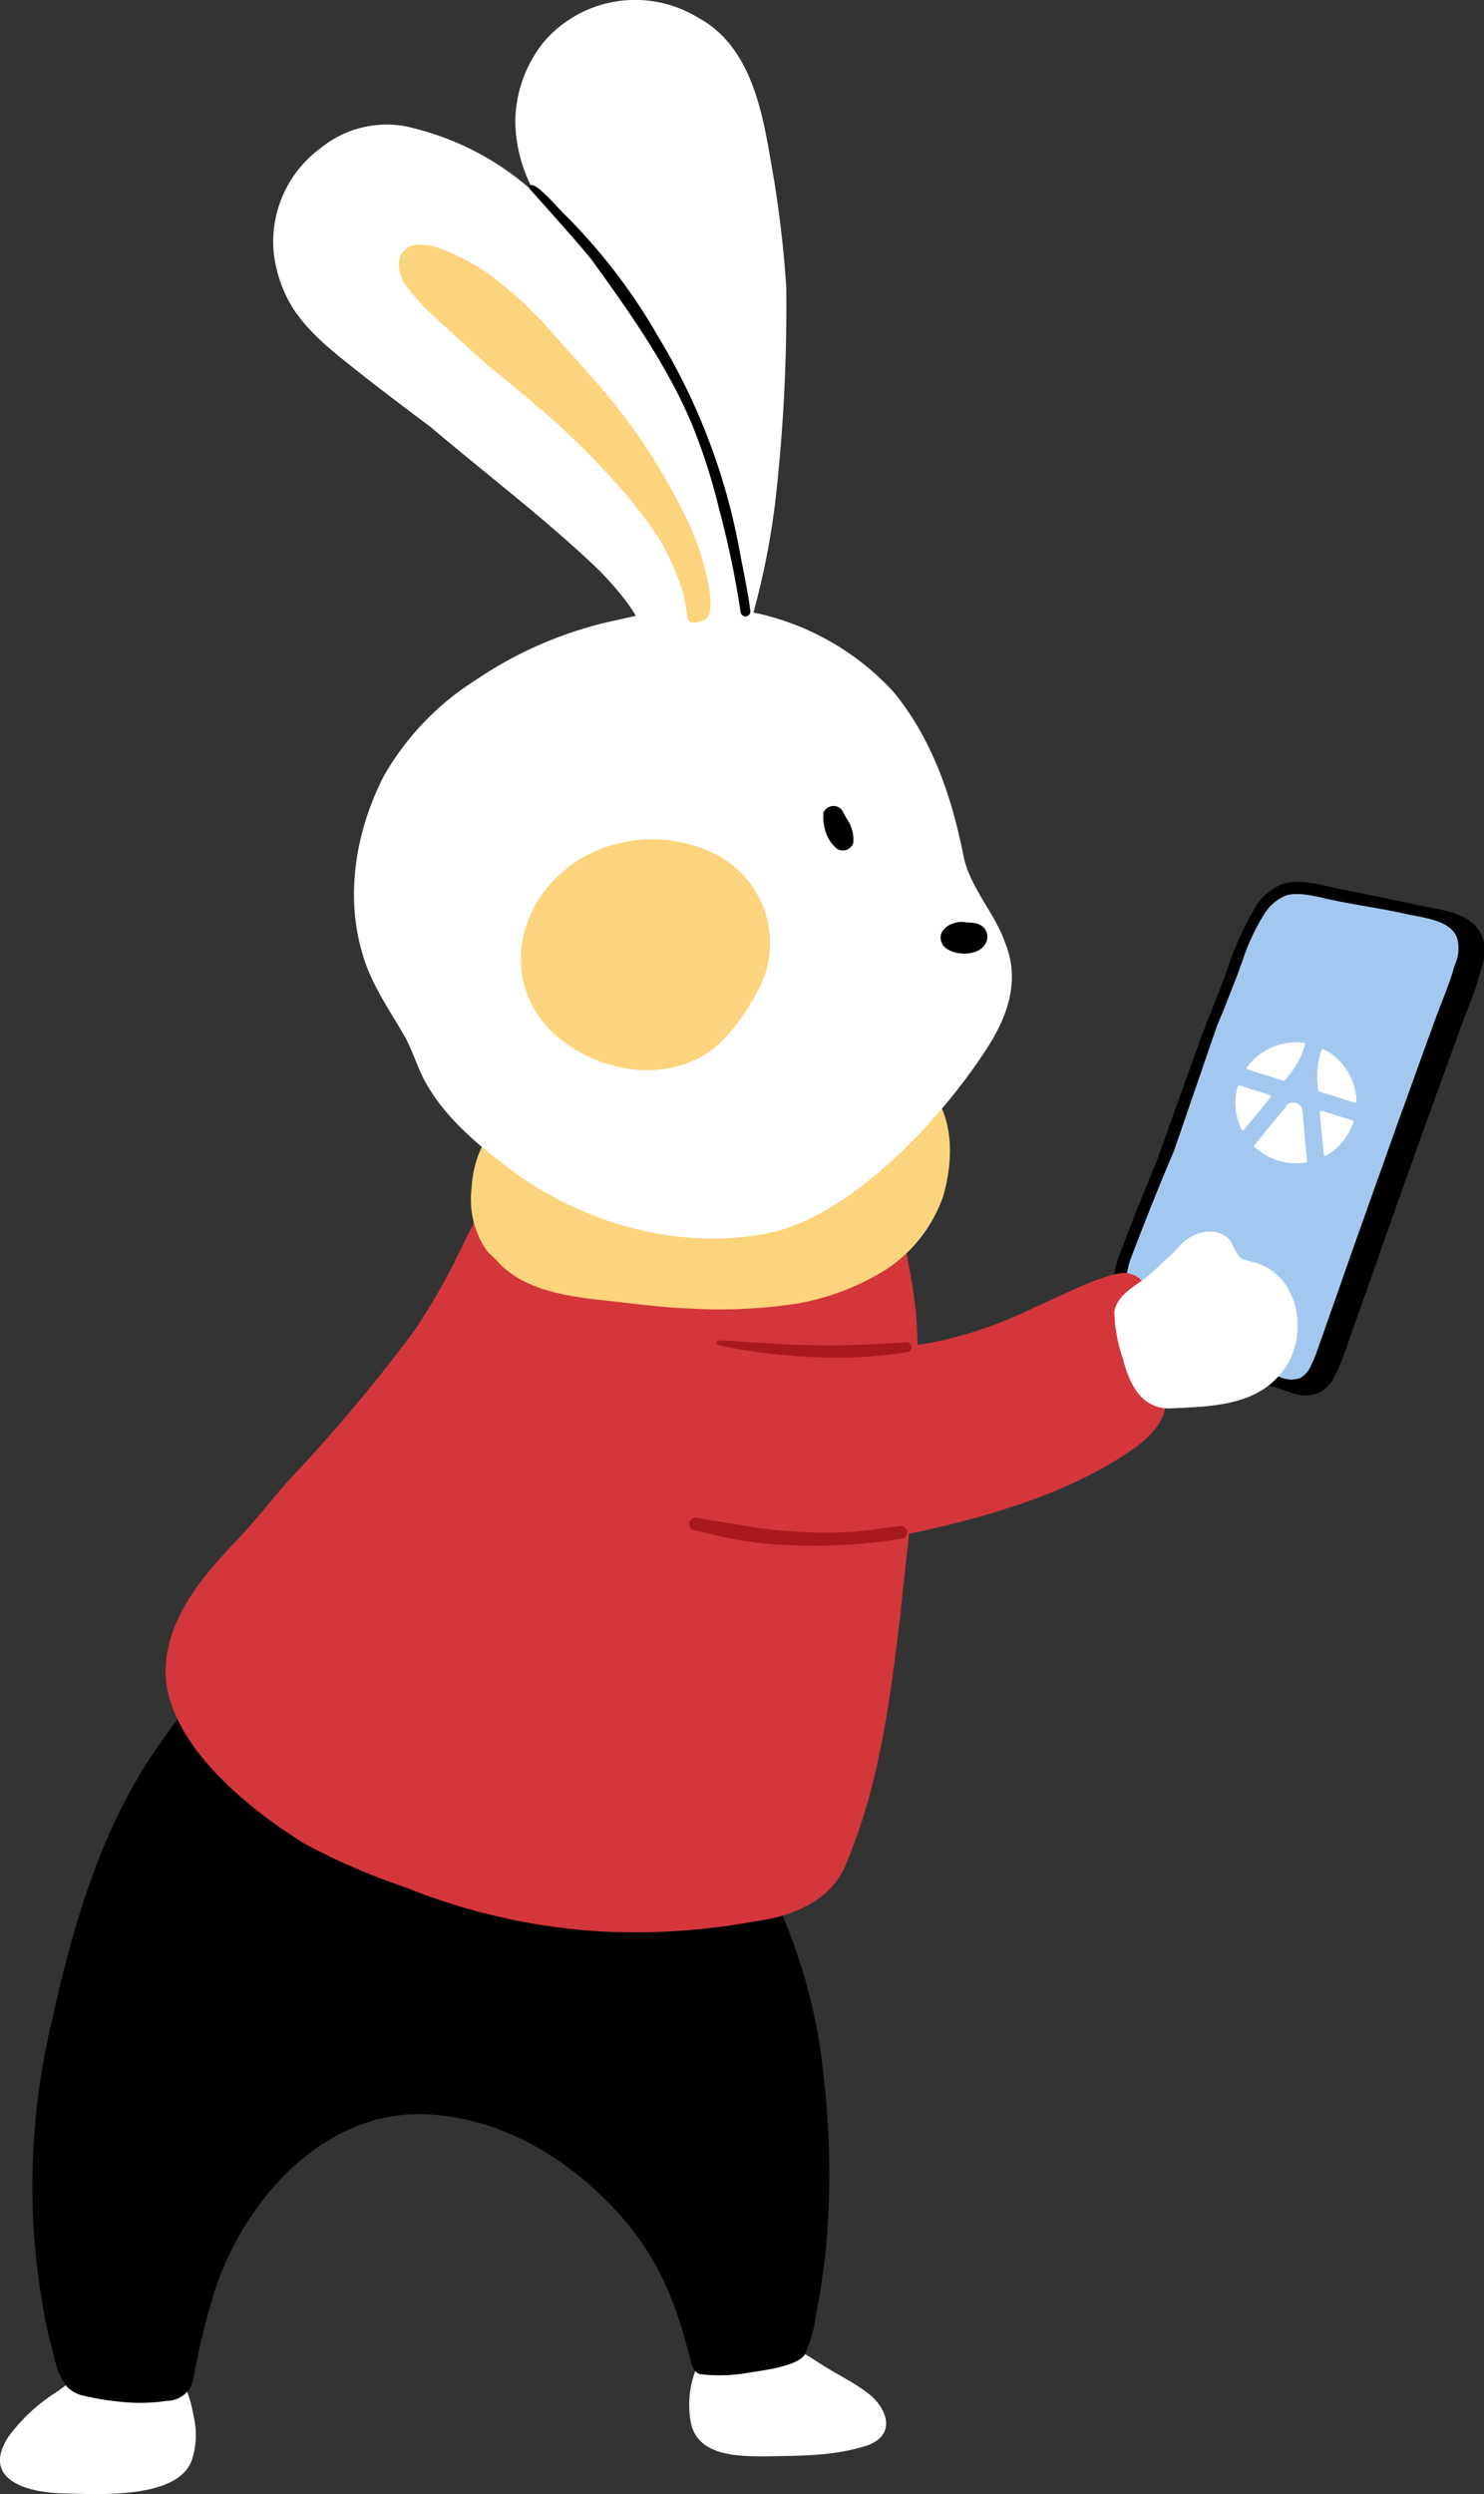 <svg xmlns="http://www.w3.org/2000/svg" viewBox="0 0 135.67 227.82"><rect x="0" y="0" width="135.67" height="227.82" fill="#333333" stroke="none"/><defs><clipPath id="a" transform="translate(-102.69 -557.34)"><path d="M220.32 658.36l-2.94 3.58a.15.15 0 000 .15 5.59 5.59 0 002.17 1.26 5.48 5.48 0 002.5.18.17.17 0 00.12-.1v-.06l-.42-4.55a.84.84 0 00-1.45-.5m-4.27-1.81a.15.15 0 00-.19.1 5.5 5.5 0 00.36 3.88.15.15 0 00.25 0l2.41-2.93a.16.16 0 00-.11-.2zm7.52 2.31a.16.16 0 00-.19.1.13.13 0 000 .06l.35 3.77a.18.18 0 00.11.14.2.2 0 00.11 0 5.53 5.53 0 002.47-3 .16.16 0 00-.1-.2zm-1.71-6.22a5.54 5.54 0 00-5.15 2.25.15.15 0 00.1.19l3.22 1a.14.14 0 00.15-.05l.45-.54a7.45 7.45 0 001.3-2.44l.07-.24a.16.16 0 00-.1-.2m1.63.66l-.07.25a7.45 7.45 0 00-.3 2.74l.07.7a.13.13 0 00.08.12l3.22 1a.15.15 0 00.19-.1 5.53 5.53 0 00-3-4.75.15.15 0 00-.19.1" fill="#fff"/></clipPath></defs><path d="M111.44 93.5l.49-1.43 1.06-2.71c.19-.47.36-1 .54-1.45a19.56 19.56 0 012.07-4.46 4.29 4.29 0 011.78-1.58c1-.44 2.54-.08 3.89.23l1 .21c2.59.51 3.66.62 5.91 1.1.29.07.6.13.92.19 2.1.39 3.62.77 4.11 2.1a3.61 3.61 0 01-.23 2.47c-.06.19-.12.38-.17.58-.3 1-.7 2-1.09 3-.19.5-.38 1-.56 1.48s-.35 1-.53 1.46l-.08.22c-.6 1.64-1.19 3.29-1.78 4.93l-.48 1.32-.52 1.43c-.4 1.12-.79 2.23-1.19 3.34l-.06.18-1.32 3.7-.49 1.38q-.79 2.2-1.56 4.41c-.51 1.43-1 2.88-1.52 4.31-.12.34-.24.69-.35 1-.21.59-.41 1.19-.63 1.78l-.12.34a13.63 13.63 0 01-.76 1.86 2.23 2.23 0 01-.94 1 2.56 2.56 0 01-1.83-.1c-.84-.31-1.44-.48-2.28-.73l-.61-.18c-2.53-.75-4.08-1.17-6.63-1.84l-1.47-.41-1.79-.49c-1.24-.32-1.87-.74-2.18-1.43a3 3 0 010-1.94 5.87 5.87 0 01.4-1 9.16 9.16 0 00.46-1.09c.09-.29.15-.57.21-.82a4.72 4.72 0 01.19-.72c.54-1.43 1.12-2.92 1.72-4.43.72-1.82 1.49-3.68 2.29-5.56z" fill="#fff"/><path d="M105.69 106.22c-.58 1.39-1.16 2.79-1.72 4.2s-1.16 3-1.72 4.44c-.2.53-.25 1.07-.42 1.59-.24.73-.67 1.36-.88 2.11a4 4 0 00.11 2.65 3.91 3.91 0 002.87 2c1.08.28 2.17.6 3.26.89q3.83 1 7.62 2.14h.09c1 .29 2 .57 3 .93a3.52 3.52 0 002.63.08 3.22 3.22 0 001.43-1.42 18.33 18.33 0 001-2.35c.34-.94.65-1.88 1-2.82l1.53-4.34q.77-2.21 1.56-4.41l.29-.84c.51-1.41 1-2.82 1.52-4.24.41-1.17.83-2.34 1.25-3.51.17-.48.35-1 .52-1.43l.47-1.32c.6-1.64 1.19-3.29 1.79-4.93l.61-1.68c.56-1.52 1.21-3 1.67-4.6.36-1.27.87-2.37.37-3.71-.85-2.31-3.73-2.51-5.8-2.95-2.4-.52-4.79-1-7.2-1.49-1.64-.32-3.88-1.07-5.49-.38a5.48 5.48 0 00-2.24 1.95 29.54 29.54 0 00-2.73 6.13q-1.06 2.75-2.14 5.47z"/><path d="M111.31 93.58l.63-1.51 1.06-2.71c.19-.47.36-1 .54-1.45a19.56 19.56 0 012.07-4.46 4.29 4.29 0 011.78-1.58c1-.44 2.54-.08 3.89.23l1 .21c2.59.51 3.66.62 5.91 1.1.29.07.6.13.92.19 2.1.39 3.62.77 4.11 2.1a3.61 3.61 0 01-.23 2.47c-.06.19-.12.38-.17.58-.3 1-.7 2-1.09 3-.19.5-.38 1-.56 1.48s-.35 1-.53 1.46l-.08.22c-.6 1.64-1.19 3.29-1.78 4.93l-.48 1.32-.52 1.43c-.4 1.12-.79 2.23-1.19 3.34l-.06.18-1.32 3.7-.49 1.38q-.79 2.2-1.56 4.41c-.51 1.43-1 2.88-1.52 4.31-.12.34-.24.69-.35 1-.21.59-.41 1.19-.63 1.78l-.12.34a13.63 13.63 0 01-.76 1.86 2.23 2.23 0 01-.94 1 2.56 2.56 0 01-1.83-.1c-.84-.31-1.44-.48-2.28-.73l-.61-.18c-2.53-.75-4.08-1.17-6.63-1.84l-1.47-.41-1.79-.49c-1.24-.32-1.87-.74-2.18-1.43a3 3 0 010-1.94 5.87 5.87 0 01.4-1 9.16 9.16 0 00.46-1.09c.09-.29.15-.57.21-.82a4.72 4.72 0 01.19-.72c.54-1.43 1.12-2.92 1.72-4.43.72-1.82 1.49-3.68 2.29-5.56l3.99-11.59" fill="#a3c8ef"/><path d="M117.63 101.02l-2.94 3.58a.15.15 0 000 .15 5.59 5.59 0 002.17 1.26 5.48 5.48 0 002.5.18.17.17 0 00.12-.1v-.06l-.42-4.55a.84.84 0 00-1.45-.5m-4.27-1.81a.15.15 0 00-.19.1 5.5 5.5 0 00.36 3.88.15.15 0 00.25 0l2.41-2.93a.16.16 0 00-.11-.2zm7.52 2.31a.16.16 0 00-.19.1.13.13 0 000 .06l.35 3.77a.18.18 0 00.11.14.2.2 0 00.11 0 5.53 5.53 0 002.47-3 .16.16 0 00-.1-.2zm-1.71-6.22a5.54 5.54 0 00-5.15 2.25.15.15 0 00.1.19l3.22 1a.14.14 0 00.15-.05l.45-.54a7.45 7.45 0 001.3-2.44l.07-.24a.16.16 0 00-.1-.2m1.63.66l-.07.25a7.45 7.45 0 00-.3 2.74l.07.7a.13.13 0 00.08.12l3.22 1a.15.15 0 00.19-.1 5.53 5.53 0 00-3-4.75.15.15 0 00-.19.1" fill="#fff"/><g clip-path="url(#a)"><path fill="#fff" d="M111.59 104.497l3.22-10.487 10.563 3.244-3.22 10.487z"/></g><path d="M15.62 216.92c-1.52-.72-6.58-1.38-7.79-.12a14.71 14.71 0 00-2.48 1.59 16.19 16.19 0 00-4.59 4.21c-2.52 3.92 1.74 5.07 4.89 5.16 3.22.07 10.62.58 11.89-3.05a7.35 7.35 0 00.21-3.78c-.31-1.49-.57-3.34-2.13-4.01zm63.79 1.74c-1.26-1-2.84-1.74-4.23-2.63-.94-.59-1.87-1.21-2.85-1.72-1.85-.73-3.9-.48-5.84-.3-1.37.09-3 .29-2.73 2.1a8.77 8.77 0 00-.56 5.37c.72 2.86 4.25 2.89 6.65 2.9 3.18-.06 6.37 0 9.44-1 2.67-.97 1.85-3.34.12-4.72z" fill="#fff"/><path d="M75.31 189.79a77.45 77.45 0 01.2 15.6c-.22 2.1-.56 4.18-.94 6.25a13.36 13.36 0 01-.92 3.29c-.46 1.2-4 1.62-5.18 1.8a14.77 14.77 0 01-4.45.14c-.75-.2-.81-1.08-1-1.71-1.28-4.93-2.78-8.72-6.16-12.63-4.42-5-10.4-8.82-17.18-9.35-9.64-.87-17.18 7.47-20 15.93a62.33 62.33 0 00-2 8.2 2.48 2.48 0 01-2.45 2 16.19 16.19 0 01-4.23.08 22.47 22.47 0 01-3.15-.51 3 3 0 01-1.72-.86c-.93-1.08-1.12-2.56-1.48-3.89s-.63-2.75-.85-4.14a64.24 64.24 0 01.94-25.35c1.91-8.68 4.41-17.42 9.51-24.83.85-1.24 1.72-2.47 2.66-3.64a7 7 0 013.48-2.74 15.79 15.79 0 014.48-.57 59.75 59.75 0 019.36.61 72.23 72.23 0 0121.78 6.3c3.6 1.71 7.26 3.48 10 6.41a40.23 40.23 0 013.63 5.09.39.39 0 01.26.21 12.45 12.45 0 01.9 1.74 58.21 58.21 0 012.26 5.84 49.46 49.46 0 012.25 10.73z"/><path d="M105.84 123.42c.57 4 1.94 5.63-1.8 8.63-5.85 4.2-13 6.3-19.93 7.85l-1 .2c-.26 2.38-.54 4.76-.76 7.15-.95 7.79-1.91 15.73-5 23-1.31 3.35-4.89 4.81-8.23 5.24a59.93 59.93 0 01-14.83.9 56.92 56.92 0 01-17.26-4 59 59 0 01-9.22-4c-5.17-3.2-12.62-9.17-12.68-15.76.09-5 3.63-8.92 6.9-12.33 1.62-1.75 3.13-3.75 4.74-5.48a150.17 150.17 0 0011.06-13.21 56 56 0 003.55-6c.62-1.23 1.21-2.48 1.84-3.71a2.22 2.22 0 011.4-1.42c2.3-.49 4.7.28 7 .49a73.65 73.65 0 009.38.74 37.3 37.3 0 008.38-.66q3.09-.62 6.13-1.47c2.59-1 6-1.06 6.81 2.25.32.25.24.72.32 1.07.14 1 .34 2.16.52 3.13a38.13 38.13 0 01.73 6.81c.43-.06.86-.12 1.29-.2a37.66 37.66 0 009.39-3.22c1.85-.79 3.64-1.73 5.53-2.44 1.23-.4 2.63-1.11 3.86-.36s1.23 2.74 1.46 4.08c.05.87.25 1.79.42 2.72z" fill="#d3373b"/><path d="M114.88 115.37c4.21 1.41 4.85 7.24 2.07 10.27-2.39 2.76-6.31 2.84-9.69 3-2.84.23-4-2.16-4.6-4.52a14.57 14.57 0 01-.79-4.32c.33-1.73 2.24-2.43 3.4-3.52.89-.84 1.82-1.63 2.64-2.53 1.05-1.16 3-1.78 4.32-.68.58.55.64 1.47 1.33 1.92a11.28 11.28 0 001.32.38z" fill="#fff"/><path d="M82.38 139.39c-1.63.18-3.25.48-4.89.57a47.33 47.33 0 01-8.23-.39c-1.23-.22-2.47-.4-3.7-.61-.55-.09-1.1-.17-1.65-.28a.64.64 0 00-.89.37c-.16.92 1.06.8 1.65 1a33.42 33.42 0 008.15 1.11 48.63 48.63 0 009.71-.62.59.59 0 00-.15-1.15zm.43-16.79a85.71 85.71 0 01-13.31.06l-2.07-.14a13 13 0 00-1.54-.06c-.11 0-.33 0-.38.14a.18.18 0 00.11.23 17.44 17.44 0 002.26.47 54.41 54.41 0 008.27.71 40.56 40.56 0 006.78-.49.464.464 0 00-.12-.92z" fill="#a7191c"/><path d="M84.98 99.42c2.28 2.72 2.18 6.63 1.24 9.87a13.2 13.2 0 01-5.16 6.64 22.65 22.65 0 01-8.23 3.15 46.4 46.4 0 01-9.71.45c-2.79-.09-5.55-.51-8.33-.79-3.16-.37-6.62-.91-9-3.18-.43-.55-1-.91-1.42-1.5a8.27 8.27 0 01-1.25-5.57c.15-2.7 1.31-5.54 3.92-6.67 2.07-1 4.41-.44 6.61-.46 2.93 0 6-.07 8.89-.24a64.19 64.19 0 0012.35-2.39c2.33-.53 4.71-1.51 7.14-1.24a5.07 5.07 0 012.95 1.93z" fill="#fcd47d"/><path d="M90.13 95.91c-4.08 6.29-11.88 14.69-19.29 16.6-8.16 1.86-17-.54-23.72-5.34-3.25-2.42-6.57-5.08-8.45-8.74-.58-1.21-1-2.51-1.63-3.68-1.43-2.5-3.16-4.9-3.93-7.72-1.57-5.36-.55-11.17 1.95-16.09a25 25 0 018.37-8.78 36.17 36.17 0 0112.88-5.5l1.82-.41a14 14 0 00-1-1.47 28.11 28.11 0 00-2.78-3.09c-4.75-4.49-10.05-8.5-15-12.7q-3-2.23-5.9-4.48c-2.35-1.88-4.88-3.69-6.58-6.22a12.17 12.17 0 01-1.85-5.24 10.61 10.61 0 014.32-9.54 9.55 9.55 0 017.6-2 25.6 25.6 0 0111.45 5.67l.46.38a13.77 13.77 0 01-1.74-6.21 11.75 11.75 0 012.59-7.5 11 11 0 0114.06-2.27c4.64 2.46 5.83 8 6.64 12.76a102.56 102.56 0 011.48 11.85 156.74 156.74 0 01-1 19.62 69.59 69.59 0 01-2 10.14 23.93 23.93 0 0112.82 7.27c3.53 4.29 5.35 9.66 6.4 15.05.64 2.91 2.85 5.11 3.8 7.88 1.41 3.45.18 6.82-1.77 9.76z" fill="#fff"/><path d="M67.72 55.98a86.47 86.47 0 00-2-9.57 53.45 53.45 0 00-2.5-7.75c-2.29-5.39-5.74-10.25-9.18-15-1.66-2-3.47-4-5.21-5.95-.11-.12-.23-.24-.33-.37s-.17-.21-.1-.34c.45-.65 2.79 2.24 3.24 2.61a52.56 52.56 0 018.53 11.14 57.7 57.7 0 017.49 19.8c.33 1.75.71 3.49.94 5.26a.45.45 0 01-.88.17z"/><path d="M63.08 48.05c.68 1.28 3 8.07 1.23 8.63-.42.15-1.05.36-1.38 0-.23-.81-.22-1.71-.49-2.52a23.58 23.58 0 00-2.2-5 44.44 44.44 0 00-4.49-5.64 71.17 71.17 0 00-5.07-5.06c-2.62-2.35-5.44-4.45-8-6.81-1.93-1.82-4.08-3.47-5.62-5.64-1-1.44-.83-3.67 1.32-3.65a5.28 5.28 0 012 .39 20.06 20.06 0 014.6 2.49 39.34 39.34 0 016.39 6.18c1.16 1.24 2.3 2.52 3.41 3.81a54.55 54.55 0 018.3 12.82zm6.09 42.66c-1.42 2.49-3.16 5.12-5.91 6.23-4.1 1.76-9 .54-12.36-2.28-6.68-6-2.4-15.82 5.71-17.63a12.75 12.75 0 018.9 1.06 9.09 9.09 0 013.66 12.62z" fill="#fcd47d"/><path d="M77.48 74.88c-.27-.35-.37-.8-.71-1.08a1 1 0 00-1.49.44 4.31 4.31 0 00.16 1.59 3.23 3.23 0 001.09 1.71 1 1 0 001.48-.56 3.38 3.38 0 00-.53-2.1zm12.63 10.1c-.34-.64-1.1-.7-1.75-.72-1.26-.28-3.05.76-2.1 2.15.8.9 3.07 1 3.77-.12a1.2 1.2 0 00.08-1.31z"/></svg>